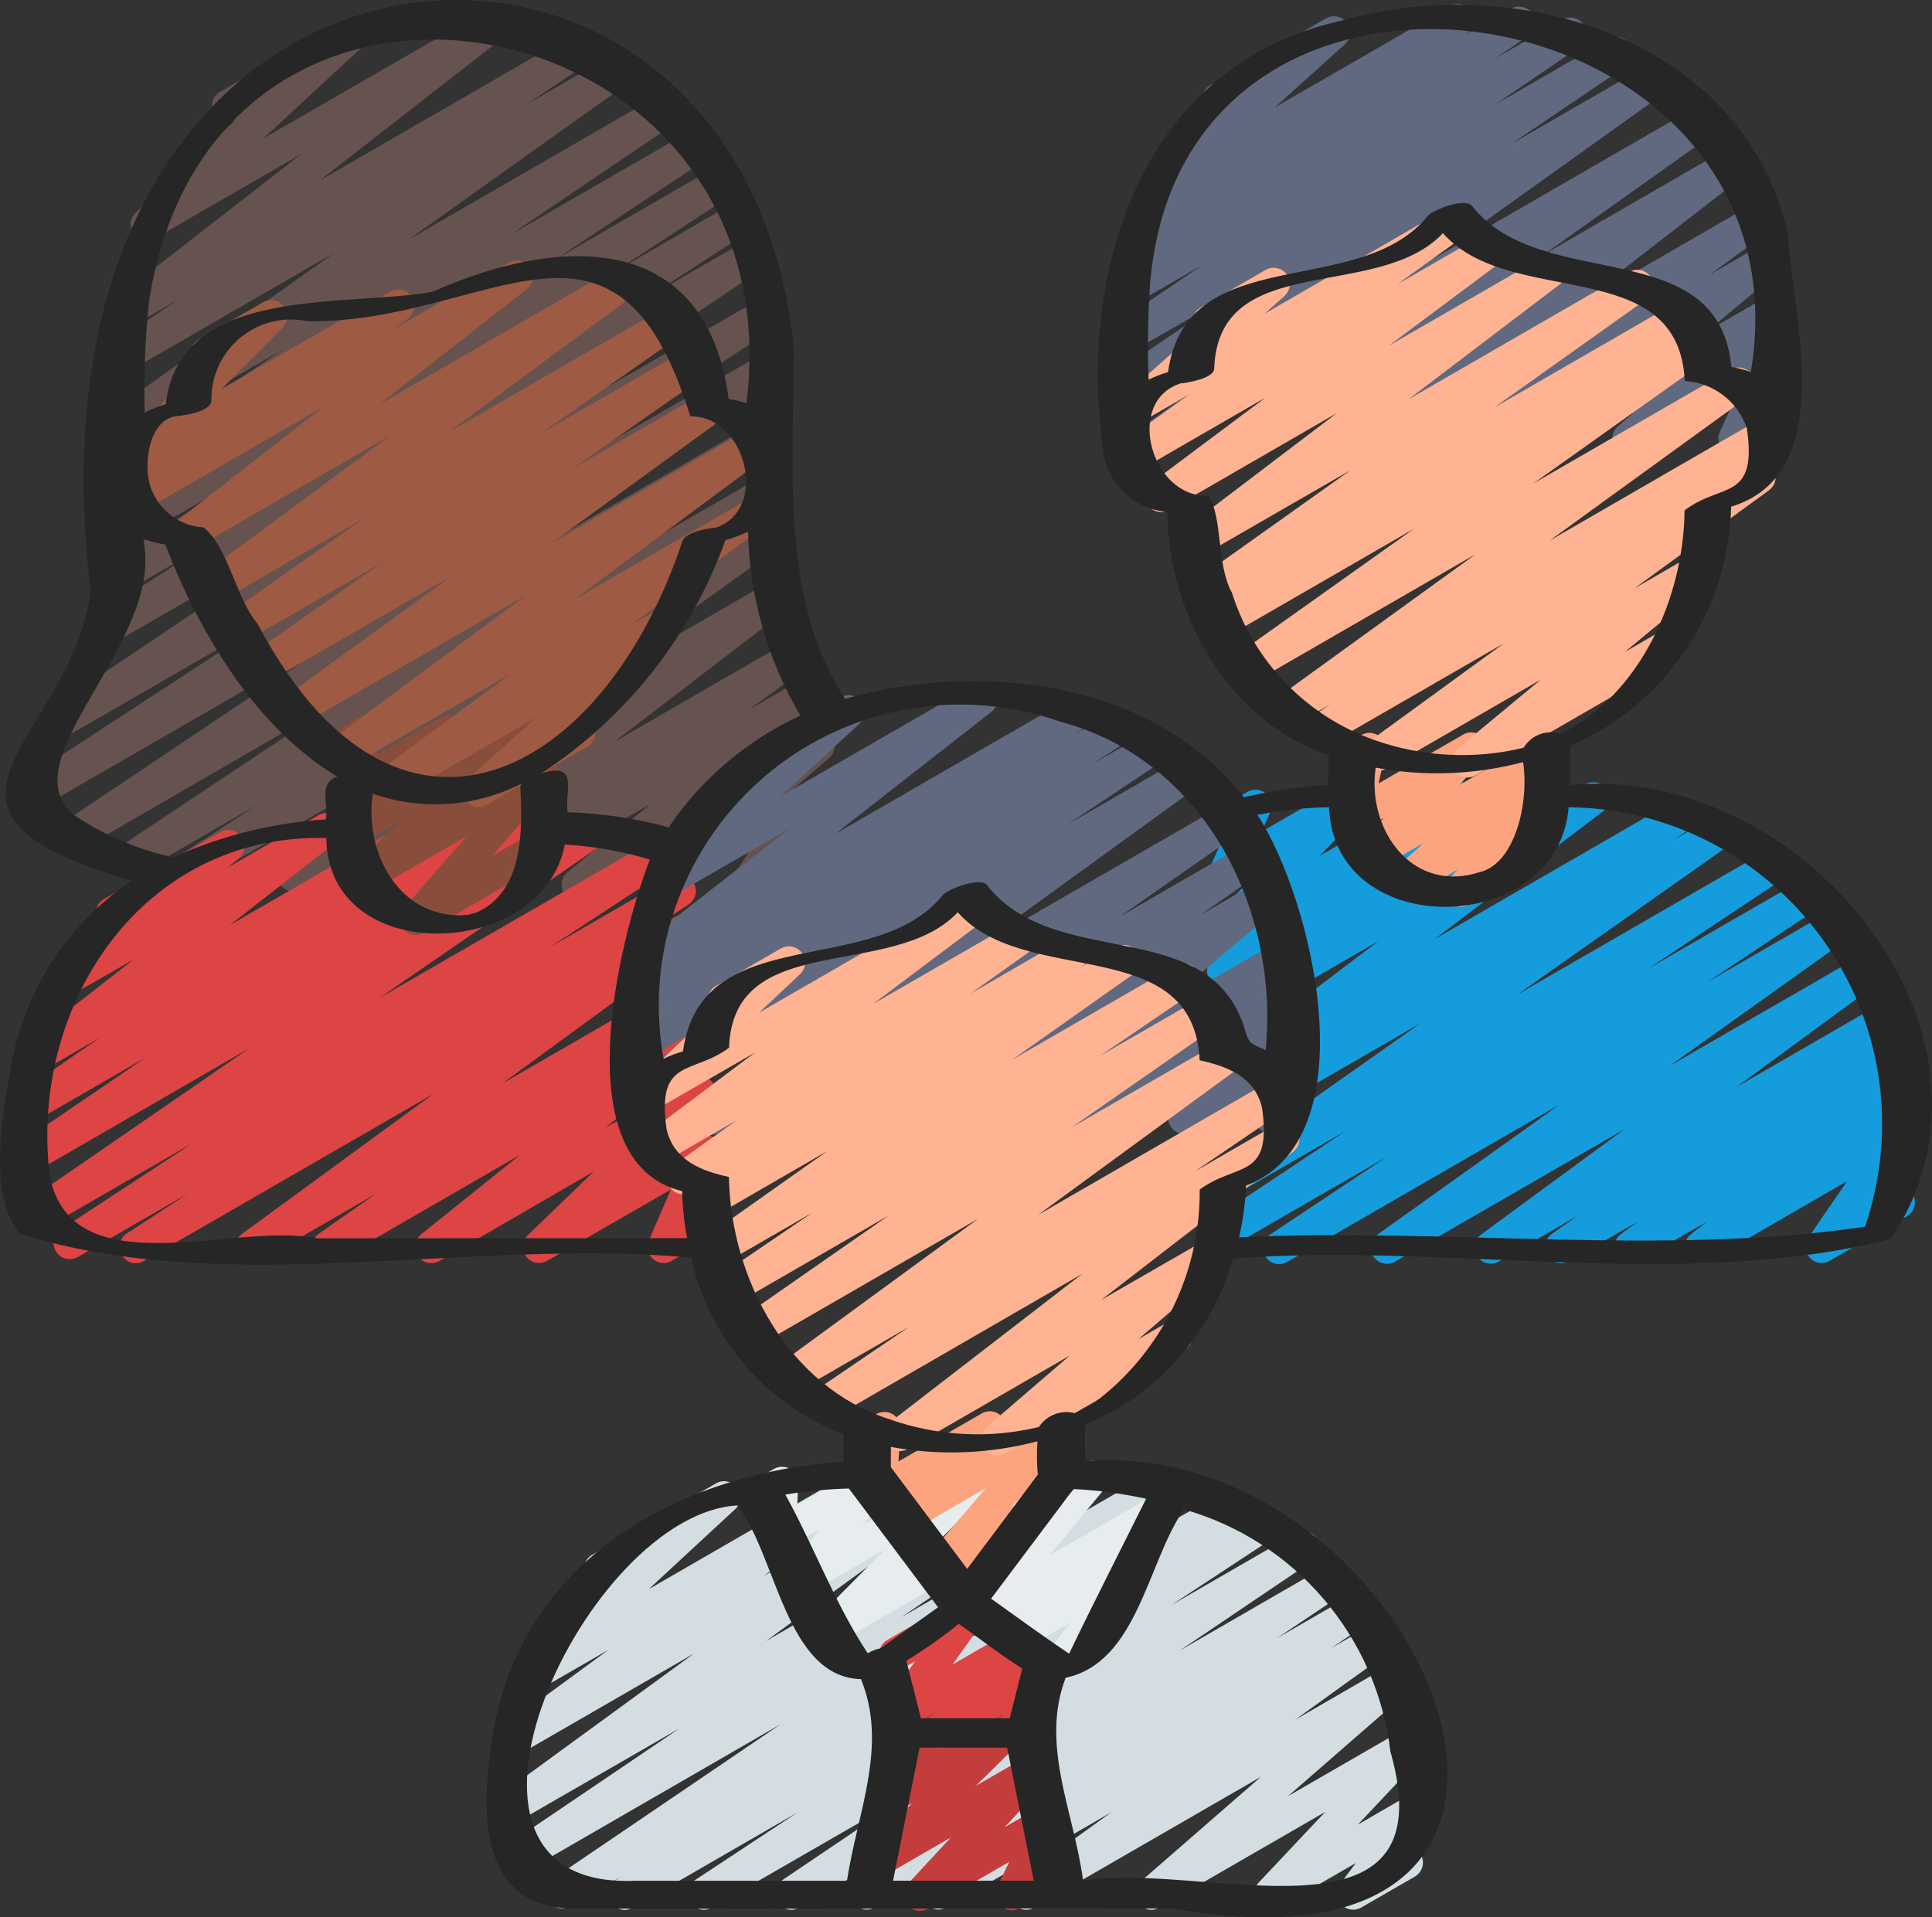 <?xml version="1.0" encoding="UTF-8"?>
<svg id="uuid-ed07fb39-ca3e-43a5-9cdb-d6ff71665e13" data-name="Layer_2" xmlns="http://www.w3.org/2000/svg" viewBox="0 0 509.73 505.95">
  <rect x="0" y="0" width="509.73" height="505.95" fill="#333333" stroke="none"/>
  <defs>
    <style>
      .uuid-d9ef3c88-784c-495b-9b70-4219f368f264 {
        fill: #66534f;
      }

      .uuid-6ca8a965-b9a1-473f-bc80-e1e5cec47d7b {
        fill: #60697f;
      }

      .uuid-204d5ee1-eea6-445d-973b-c5cdcb407e67 {
        fill: #262626;
      }

      .uuid-9625e5e5-17cb-4a8f-9b2e-431112737032 {
        fill: #894e3b;
      }

      .uuid-44f8e031-ab1d-45b8-bb90-79b72e54fa58 {
        fill: #e7edef;
      }

      .uuid-8226fcaf-d7f9-4692-ace4-1017b7ea10cb {
        fill: #d4dee2;
      }

      .uuid-0f19cab7-caec-4902-99a6-a895179de11f {
        fill: #fca380;
      }

      .uuid-d153ab49-0da1-426b-935e-b808a1827daa {
        fill: #d44;
      }

      .uuid-5775d11d-a746-4c44-b30a-45245bebee01 {
        fill: #ffb392;
      }

      .uuid-3b1ca39e-3887-40f5-b24e-ff9b6f360f8f {
        fill: #c43d3d;
      }

      .uuid-0d6f2d3d-2705-4f63-8804-8778406d54c6 {
        fill: #9e5a42;
      }

      .uuid-c80b0885-0030-4562-875a-a3152bd7d5c2 {
        fill: #159cdc;
      }
    </style>
  </defs>
  <g id="uuid-a56c2928-0064-49ed-bf66-efdd1058d0b1" data-name="Layer_1">
    <g>
      <path class="uuid-8226fcaf-d7f9-4692-ace4-1017b7ea10cb" d="M164.8,503.98c-2.36,0-4.27-1.91-4.27-4.26,0-1.45.74-2.81,1.96-3.59l1.54-.98-13.56,7.83c-2.03,1.2-4.64.53-5.85-1.5-1.16-1.96-.58-4.48,1.31-5.73l60.08-40.8-67.08,38.75c-2.03,1.2-4.64.53-5.85-1.5-1.16-1.96-.58-4.48,1.31-5.73l44.95-30.43-42.04,24.26c-2.04,1.19-4.65.5-5.84-1.54-1.11-1.9-.59-4.32,1.18-5.61l50.41-36.78-44.61,25.75c-2.06,1.15-4.66.42-5.81-1.64-1.04-1.86-.55-4.2,1.15-5.49l26.72-19.62-18.1,10.44c-2.04,1.18-4.65.49-5.83-1.55-1-1.73-.67-3.92.8-5.28l22.84-21.14c-2.12,1.03-4.67.15-5.71-1.96-.97-1.99-.25-4.4,1.65-5.54l32.75-18.9c2.04-1.18,4.65-.49,5.83,1.55,1,1.73.67,3.92-.8,5.28l-22.78,21.09,52.43-30.27c2.05-1.16,4.65-.43,5.81,1.62,1.05,1.87.56,4.23-1.16,5.52l-26.73,19.63,46.35-26.77c2.04-1.19,4.65-.5,5.84,1.54,1.11,1.9.59,4.32-1.18,5.61l-50.42,36.8,76.12-43.94c2.05-1.17,4.65-.45,5.82,1.59,1.1,1.93.54,4.38-1.3,5.63l-44.92,30.42,65.19-37.64c2.03-1.2,4.64-.53,5.85,1.5,1.16,1.96.58,4.48-1.31,5.73l-60.07,40.78,74.82-43.2c2.06-1.15,4.66-.41,5.81,1.64,1.09,1.95.49,4.42-1.38,5.65l-1.52.97,6.59-3.8c2.04-1.18,4.65-.49,5.83,1.55,1.13,1.96.55,4.46-1.34,5.7l-27.22,17.92,32.65-18.85c2.03-1.2,4.64-.53,5.85,1.5,1.16,1.96.58,4.48-1.31,5.73l-34.99,23.63,39.48-22.79c2.06-1.15,4.66-.42,5.81,1.64,1.08,1.92.51,4.35-1.3,5.6l-18.3,12.26,20.22-11.65c2.06-1.14,4.66-.4,5.8,1.67,1.06,1.91.5,4.31-1.29,5.56l-10.46,7.06,10.84-6.25c2.06-1.15,4.66-.42,5.81,1.64,1.05,1.87.54,4.24-1.18,5.52l-24.99,18.01,24.94-14.42c2.04-1.17,4.65-.46,5.82,1.58,1.01,1.76.64,3.99-.89,5.33l-31.74,27.65,30.72-17.72c2.04-1.18,4.65-.48,5.83,1.55.94,1.63.71,3.69-.58,5.06l-17.57,18.65,13.24-7.68c2.04-1.18,4.65-.48,5.83,1.56.85,1.48.74,3.33-.28,4.69l-5.38,7.19c2.34.27,4.02,2.39,3.75,4.73-.15,1.34-.93,2.52-2.09,3.2l-14.16,8.17c-2.04,1.17-4.65.46-5.82-1.58-.84-1.47-.74-3.3.28-4.67l4.1-5.49-20.38,11.77c-2.04,1.18-4.65.48-5.83-1.55-.94-1.63-.71-3.69.58-5.06l17.57-18.65-43.78,25.27c-2.05,1.16-4.65.43-5.81-1.62-.99-1.75-.62-3.95.88-5.28l31.74-27.64-59.84,34.54c-2.06,1.15-4.66.42-5.81-1.64-1.05-1.87-.54-4.24,1.18-5.52l25-18.02-43.62,25.17c-2.08,1.11-4.66.33-5.78-1.74-1.01-1.88-.47-4.22,1.26-5.47l10.43-7.04-24.75,14.26c-2.07,1.12-4.66.35-5.78-1.72-1.02-1.89-.48-4.25,1.28-5.5l18.32-12.29-33.73,19.52c-2.05,1.16-4.66.43-5.81-1.63-1.08-1.92-.52-4.34,1.28-5.59l34.99-23.62-53.5,30.84c-2.06,1.15-4.66.42-5.81-1.64-1.08-1.93-.5-4.37,1.33-5.61l27.15-17.92-43.52,25.14c-.66.41-1.42.62-2.19.63h0Z"/>
      <path class="uuid-3b1ca39e-3887-40f5-b24e-ff9b6f360f8f" d="M242.69,504.23c-2.36,0-4.26-1.92-4.26-4.27,0-1.07.41-2.11,1.14-2.9l11.29-12.18-17.97,10.37c-2.05,1.17-4.65.45-5.82-1.6-.95-1.67-.67-3.78.7-5.14l12.91-12.72-4.39,2.56c-2.04,1.18-4.65.48-5.83-1.56-.9-1.56-.73-3.53.45-4.9l6.25-7.31c-2.36.07-4.32-1.78-4.4-4.13-.05-1.57.77-3.04,2.13-3.83l18.48-10.68c2.04-1.18,4.65-.48,5.83,1.56.9,1.56.73,3.53-.45,4.9l-5.27,6.18,11.75-6.78c1.86-1.07,4.22-.6,5.52,1.1,1.31,1.71,1.14,4.12-.39,5.63l-12.89,12.7,13.65-7.87c2.04-1.17,4.65-.46,5.82,1.58.93,1.62.7,3.65-.57,5.02l-11.3,12.19,8.87-5.12c2.04-1.17,4.65-.47,5.82,1.58.7,1.22.75,2.69.15,3.96l-3.21,6.68c2.12-1.03,4.67-.15,5.71,1.96.97,1.99.25,4.4-1.65,5.54l-11.73,6.78c-2.04,1.17-4.65.47-5.82-1.58-.7-1.22-.75-2.69-.15-3.96l3.21-6.68-21.41,12.36c-.66.38-1.41.57-2.18.55h0Z"/>
      <path class="uuid-d9ef3c88-784c-495b-9b70-4219f368f264" d="M196.02,239.2c-2.36,0-4.26-1.91-4.26-4.27,0-.82.24-1.63.69-2.32l5.12-7.83-22.65,13.07c-2.04,1.17-4.65.46-5.82-1.58-1.01-1.76-.64-3.99.89-5.33l9.28-8.04-24.75,14.28c-2.06,1.15-4.66.41-5.81-1.65-.99-1.78-.59-4.02.97-5.33l22.01-18.11-42.05,24.26c-2.04,1.17-4.65.47-5.82-1.58-1.08-1.89-.57-4.29,1.19-5.57l15.04-10.85-30.08,17.36c-2.05,1.16-4.66.43-5.81-1.63-1.03-1.83-.57-4.15,1.08-5.45l46.23-35.46-72,41.52c-2.05,1.16-4.65.44-5.81-1.62-1.06-1.88-.55-4.27,1.2-5.54l55.57-39.82-79.69,45.99c-2.01,1.23-4.64.61-5.87-1.4s-.61-4.64,1.4-5.87h0l21.8-14.2-32.07,18.54c-2.05,1.17-4.65.45-5.82-1.6-1.1-1.94-.53-4.4,1.32-5.65l58.88-39.25-69.27,40.04c-2.07,1.12-4.66.35-5.78-1.72-1.02-1.89-.48-4.25,1.28-5.5l78.38-52.57L10.07,213.52c-2.04,1.18-4.65.49-5.83-1.54-1.14-1.97-.54-4.49,1.37-5.73l65.61-42.88-52.25,30.16c-2.04,1.18-4.65.49-5.83-1.55-1.13-1.95-.55-4.43,1.32-5.68l79.91-53.76-64.3,37.12c-2.06,1.15-4.66.41-5.81-1.64-1.08-1.94-.5-4.39,1.35-5.63l27.98-18.12-20.66,11.95c-2.01,1.23-4.64.61-5.87-1.4-1.23-2.01-.61-4.64,1.4-5.87l31.57-20.64-25.64,14.76c-2.03,1.2-4.64.54-5.85-1.49-1.17-1.97-.58-4.51,1.34-5.76l40.37-26.85-35.37,20.41c-2.07,1.13-4.66.38-5.79-1.69-1.04-1.9-.49-4.27,1.27-5.53l44.07-29.82-39.53,22.82c-2.05,1.17-4.65.45-5.82-1.59-1.08-1.9-.56-4.3,1.21-5.58l57.94-41.3-53.33,30.79c-2.04,1.18-4.65.49-5.83-1.55-1.13-1.95-.55-4.43,1.32-5.68l16.81-11.3-11.86,6.83c-2.04,1.18-4.65.49-5.83-1.55-1.07-1.84-.61-4.19,1.07-5.5l48.87-38.06-38.6,22.25c-2.04,1.18-4.65.49-5.83-1.55-1-1.73-.67-3.92.8-5.28l26.26-24.33c-2.11,1.04-4.67.17-5.71-1.94-.98-2-.27-4.41,1.64-5.55L90.69,5.41c2.04-1.18,4.65-.49,5.83,1.55,1,1.73.67,3.92-.8,5.28l-26.23,24.3L128.37,2.57c2.05-1.16,4.65-.45,5.82,1.6,1.04,1.83.59,4.15-1.06,5.45l-48.86,38.08L150.88,9.24c2.04-1.18,4.65-.49,5.83,1.55,1.13,1.95.55,4.43-1.32,5.68l-16.72,11.25,22.46-12.96c2.06-1.14,4.66-.39,5.8,1.67,1.03,1.87.52,4.22-1.19,5.49l-57.93,41.31,66.37-38.31c2.05-1.17,4.65-.45,5.82,1.59,1.1,1.93.54,4.38-1.3,5.63l-44.1,29.87,48.06-27.75c2.05-1.17,4.65-.45,5.82,1.6,1.1,1.94.53,4.4-1.32,5.65l-40.45,26.85,42.46-24.52c2.05-1.16,4.65-.45,5.82,1.6,1.11,1.95.52,4.42-1.35,5.66l-31.52,20.61,31.88-18.41c2.05-1.17,4.65-.45,5.82,1.6,1.12,1.96.51,4.45-1.37,5.68l-28.02,18.14,27.01-15.58c2.06-1.14,4.66-.4,5.8,1.67,1.06,1.91.5,4.31-1.29,5.56l-79.93,53.8,78.41-45.23c2.04-1.18,4.65-.49,5.83,1.54,1.14,1.97.54,4.49-1.37,5.73l-65.58,42.86,61.49-35.5c2.06-1.15,4.66-.42,5.81,1.64,1.08,1.92.51,4.35-1.3,5.6l-78.34,52.53,73.84-42.62c2.07-1.13,4.66-.37,5.79,1.7,1.04,1.91.48,4.29-1.29,5.54l-58.88,39.25,54.49-31.46c2.01-1.23,4.64-.61,5.87,1.4,1.23,2.01.61,4.64-1.4,5.87l-21.81,14.17,17.86-10.31c2.05-1.16,4.65-.44,5.81,1.62,1.06,1.88.55,4.27-1.2,5.54l-55.59,39.83,53.1-30.65c2.04-1.17,4.65-.47,5.82,1.58,1.06,1.85.6,4.19-1.09,5.5l-46.21,35.46,45.82-26.45c2.04-1.17,4.65-.47,5.82,1.58,1.08,1.89.57,4.29-1.19,5.57l-15.03,10.86,14.63-8.45c2.06-1.15,4.66-.41,5.81,1.65.99,1.78.59,4.02-.97,5.33l-22.01,18.11,18.82-10.85c2.04-1.17,4.65-.47,5.83,1.57,1.02,1.77.64,4.01-.9,5.35l-9.45,8.19c2.2-.85,4.67.25,5.51,2.45.49,1.27.34,2.69-.39,3.84l-7.45,11.45c2.09,1.08,2.92,3.65,1.84,5.75-.37.73-.95,1.33-1.65,1.74l-8.99,5.18c-.64.38-1.37.57-2.12.57h0Z"/>
      <path class="uuid-c80b0885-0030-4562-875a-a3152bd7d5c2" d="M337.48,333.57c-2.36,0-4.27-1.91-4.26-4.27,0-1.43.71-2.76,1.9-3.55l30.61-20.39-42.89,24.75c-2.03,1.2-4.64.54-5.85-1.49-1.17-1.97-.58-4.51,1.34-5.76l36.86-24.52-31.98,18.46c-2.05,1.15-4.66.42-5.81-1.63-1.06-1.89-.54-4.28,1.22-5.55l56.26-39.67-51.16,29.53c-2.06,1.15-4.66.42-5.81-1.64-1.08-1.93-.5-4.37,1.33-5.61l4.46-2.95c-2.12,1.02-4.67.12-5.69-2-.88-1.84-.34-4.04,1.29-5.26l44.37-33.68-39.14,22.6c-2.05,1.17-4.65.45-5.82-1.59-1.08-1.9-.56-4.3,1.21-5.58l7.31-5.21-2.39,1.37c-2.04,1.17-4.65.46-5.82-1.58-1.07-1.86-.59-4.22,1.12-5.52l5.53-4.16-.51.29c-2.04,1.18-4.65.48-5.83-1.56-.96-1.66-.69-3.75.65-5.12l12.59-12.8-6.96,4.01c-2.04,1.18-4.65.48-5.83-1.56-.69-1.19-.76-2.63-.2-3.88l3.17-7c-1.08-.29-2.01-1.01-2.56-1.99-1.18-2.04-.48-4.65,1.56-5.83l7.36-4.27c2.04-1.18,4.65-.48,5.83,1.55.69,1.19.76,2.64.19,3.9l-2.29,5.05,22.65-13.04c2.05-1.17,4.65-.45,5.82,1.59.94,1.65.68,3.72-.65,5.09l-12.58,12.8,33.74-19.48c2.05-1.15,4.66-.42,5.81,1.63,1.04,1.85.56,4.17-1.12,5.47l-5.55,4.18,19.55-11.28c2.05-1.17,4.65-.45,5.82,1.59,1.08,1.9.56,4.3-1.21,5.58l-7.28,5.19,20.39-11.77c2.04-1.18,4.65-.49,5.83,1.54,1.09,1.87.61,4.25-1.11,5.55l-44.37,33.67,62.75-36.23c2.04-1.18,4.65-.49,5.83,1.55,1.13,1.96.55,4.46-1.34,5.7l-4.27,2.83,10.62-6.13c2.05-1.15,4.66-.42,5.81,1.63,1.06,1.89.54,4.28-1.22,5.55l-56.32,39.71,66.86-38.59c2.06-1.15,4.66-.42,5.81,1.64,1.08,1.92.51,4.35-1.3,5.6l-36.82,24.5,41.67-24.06c2.05-1.17,4.65-.45,5.82,1.6,1.1,1.94.53,4.4-1.32,5.65l-30.53,20.34,33.39-19.28c2.05-1.17,4.65-.45,5.82,1.59,1.08,1.9.56,4.3-1.21,5.58l-48.08,34.3,50.79-29.31c2.04-1.18,4.65-.48,5.83,1.56,1.09,1.88.58,4.29-1.17,5.57l-37.78,27.72,37.92-21.9c2.05-1.16,4.65-.44,5.82,1.61,1.08,1.9.55,4.31-1.23,5.58l-6.95,4.88,4.37-2.56c2.05-1.17,4.65-.45,5.82,1.6,1.07,1.88.56,4.26-1.18,5.54l-4.62,3.36,1.09-.63c2.02-1.21,4.64-.54,5.85,1.48,1.11,1.87.64,4.27-1.09,5.59l-4.39,3.41c2.08-1.1,4.66-.31,5.77,1.77.75,1.41.64,3.13-.27,4.44l-10.24,14.87,3.79-2.18c1.99-1.26,4.63-.68,5.89,1.31,1.26,1.99.68,4.63-1.31,5.89-.1.06-.2.12-.31.18l-20.21,11.67c-2.04,1.18-4.65.48-5.83-1.57-.82-1.42-.75-3.19.18-4.54l10.24-14.89-36.46,21.05c-2.05,1.16-4.65.45-5.82-1.6-1.04-1.83-.59-4.15,1.06-5.45l4.37-3.41-18.19,10.5c-2.05,1.17-4.65.45-5.82-1.6-1.07-1.88-.56-4.26,1.18-5.54l4.65-3.41-18.29,10.55c-2.05,1.16-4.65.44-5.82-1.61-1.08-1.9-.55-4.31,1.23-5.58l6.91-4.85-20.88,12.13c-2.04,1.18-4.65.48-5.83-1.56-1.09-1.88-.58-4.29,1.17-5.57l37.77-27.75-60.5,34.93c-2.05,1.17-4.65.45-5.82-1.59-1.08-1.9-.56-4.3,1.21-5.58l48.04-34.29-71.88,41.51c-.65.38-1.38.59-2.13.59h0Z"/>
      <path class="uuid-6ca8a965-b9a1-473f-bc80-e1e5cec47d7b" d="M304.06,120.23c-2.36,0-4.26-1.92-4.26-4.27,0-1.37.66-2.66,1.78-3.46l61.8-44.21-63.92,36.88c-2.07,1.13-4.66.38-5.79-1.69-1.04-1.9-.49-4.27,1.27-5.53l30.31-20.48-25.79,14.85c-2.05,1.16-4.66.43-5.81-1.63-1.08-1.92-.52-4.34,1.28-5.59l22.37-15.21-17.61,10.14c-2.04,1.18-4.65.49-5.83-1.55-1.12-1.94-.56-4.41,1.29-5.67l8.67-5.91-2.36,1.36c-2.04,1.19-4.65.49-5.83-1.54-1.12-1.93-.57-4.4,1.27-5.66l6.31-4.37c-2.36,0-4.27-1.91-4.27-4.27,0-1.21.51-2.36,1.42-3.17l20.88-18.77c-2.35-.09-4.19-2.07-4.1-4.43.06-1.46.86-2.79,2.12-3.53l30.65-17.71c2.08-1.11,4.66-.33,5.78,1.74.9,1.68.58,3.76-.79,5.08l-18.57,16.71L382.68,1.62c2.06-1.15,4.66-.41,5.81,1.64,1.06,1.9.53,4.29-1.24,5.55l-.58.4,11.99-6.93c2.06-1.15,4.66-.4,5.8,1.65,1.06,1.9.51,4.3-1.26,5.56l-8.76,5.97,17.7-10.24c2.04-1.18,4.65-.49,5.83,1.55,1.12,1.94.56,4.41-1.29,5.67l-22.33,15.23,30.01-17.32c2.05-1.17,4.65-.45,5.82,1.59,1.1,1.93.54,4.38-1.3,5.63l-30.32,20.52,36.38-21c2.05-1.16,4.65-.44,5.81,1.62,1.06,1.88.55,4.27-1.2,5.54l-61.81,44.23,69.28-40c2.05-1.17,4.65-.45,5.82,1.59,1.08,1.9.56,4.3-1.21,5.58l-44.19,31.43,47.49-27.43c2.04-1.19,4.65-.5,5.83,1.54,1.08,1.85.62,4.22-1.08,5.53l-43.99,34.13,45.78-26.45c2.06-1.14,4.66-.39,5.8,1.67,1.03,1.86.53,4.18-1.16,5.46l-14.94,10.91,13.01-7.52c2.04-1.17,4.65-.47,5.83,1.57,1.03,1.79.63,4.07-.96,5.4l-18.39,15.34,14.67-8.47c2.05-1.17,4.65-.46,5.82,1.59,1,1.75.64,3.97-.87,5.31l-5.5,4.84.63-.37c2.04-1.18,4.65-.48,5.83,1.55.69,1.19.76,2.64.19,3.9l-4.56,10.13c2.31-.47,4.56,1.03,5.02,3.34.36,1.79-.46,3.62-2.05,4.54l-10.06,5.8c-2.04,1.17-4.65.47-5.83-1.57-.68-1.19-.75-2.63-.19-3.88l4.45-9.79-26.45,15.28c-2.05,1.17-4.65.46-5.82-1.59-1-1.75-.64-3.97.87-5.31l5.52-4.85-20.39,11.77c-2.05,1.16-4.65.43-5.81-1.62-1-1.78-.61-4.02.95-5.34l18.35-15.29-38.62,22.3c-2.05,1.16-4.65.43-5.81-1.62-1.05-1.87-.56-4.23,1.16-5.52l14.92-10.92-31.4,18.12c-2.04,1.19-4.65.5-5.83-1.54-1.08-1.85-.62-4.22,1.08-5.53l44-34.13-71.4,41.22c-2.05,1.17-4.65.45-5.82-1.59-1.08-1.9-.56-4.3,1.21-5.58l44.25-31.45-66.97,38.66c-.65.38-1.38.59-2.13.59h0Z"/>
      <path class="uuid-0f19cab7-caec-4902-99a6-a895179de11f" d="M385.23,239.28c-2.36,0-4.27-1.91-4.27-4.26,0-1.09.42-2.14,1.16-2.93l2.47-2.61-11.77,6.83c-2.06,1.14-4.66.38-5.79-1.68-.93-1.7-.61-3.81.79-5.15l7.64-6.94-11.44,6.6c-2.04,1.18-4.65.48-5.83-1.56-.95-1.63-.7-3.69.59-5.07l6.33-6.71-5.4,3.12c-2.04,1.18-4.65.48-5.83-1.56-.53-.92-.7-2-.48-3.04l2.19-10.18c-.94-.34-1.73-1.01-2.23-1.88-1.17-2.04-.48-4.64,1.55-5.82l4.27-2.48c2.04-1.18,4.65-.48,5.83,1.56.53.92.7,2,.48,3.03l-1.77,8.17,22.35-12.9c2.05-1.17,4.65-.46,5.82,1.59.93,1.63.69,3.67-.59,5.04l-6.35,6.73,20.62-11.9c2.06-1.14,4.66-.38,5.79,1.68.93,1.7.61,3.81-.79,5.15l-7.64,6.93,2.56-1.47c2.04-1.18,4.65-.48,5.83,1.56.95,1.63.7,3.69-.59,5.07l-5.81,6.16c1.01.33,1.86,1.02,2.39,1.94,1.18,2.04.48,4.65-1.56,5.83l-18.41,10.62c-.64.36-1.37.55-2.11.54h0Z"/>
      <path class="uuid-d153ab49-0da1-426b-935e-b808a1827daa" d="M35.8,333.31c-2.36,0-4.27-1.91-4.26-4.27,0-1.44.72-2.78,1.93-3.56l16.14-10.54-29.12,16.79c-2.06,1.15-4.66.42-5.81-1.64-1.08-1.93-.5-4.37,1.33-5.61l34.72-22.79-39.13,22.58c-2.05,1.17-4.65.46-5.82-1.59-1.1-1.92-.55-4.36,1.27-5.62l58.62-40.38-56.32,32.54c-1.99,1.26-4.63.67-5.89-1.32-1.26-1.99-.67-4.63,1.32-5.89l33.66-22.96-28.56,16.48c-2.09,1.08-4.67.26-5.75-1.83-.95-1.83-.45-4.07,1.18-5.33l20.98-14.51-14.4,8.31c-2.04,1.18-4.65.49-5.83-1.55-1.07-1.84-.61-4.19,1.07-5.5l28.07-21.9-16.52,9.45c-2.06,1.15-4.66.42-5.81-1.64-1-1.79-.59-4.03.98-5.35l13.54-11.09c-2.02-1.22-2.67-3.84-1.45-5.86.37-.62.89-1.13,1.52-1.49l30.68-17.7c2.06-1.15,4.66-.42,5.81,1.64,1,1.79.59,4.03-.98,5.35l-2.97,2.44,24-13.86c2.04-1.18,4.65-.49,5.83,1.55,1.07,1.84.61,4.19-1.07,5.5l-28.06,21.91,50.43-29.1c2.06-1.15,4.66-.41,5.81,1.64,1.06,1.9.53,4.29-1.24,5.55l-20.95,14.51,37.63-21.7c2.06-1.15,4.66-.4,5.8,1.66,1.06,1.9.51,4.3-1.26,5.56l-33.55,22.89,50.95-29.41c2.06-1.14,4.66-.39,5.8,1.68,1.04,1.89.51,4.26-1.25,5.52l-58.72,40.45,75.09-43.33c2.07-1.13,4.66-.36,5.79,1.71,1.04,1.91.47,4.3-1.32,5.54l-34.66,22.72,32.26-18.62c2.08-1.11,4.66-.32,5.77,1.77,1.01,1.9.45,4.25-1.31,5.49l-16.11,10.57,12.65-7.3c2.05-1.16,4.65-.43,5.81,1.62,1.05,1.87.56,4.23-1.16,5.52l-50.48,36.94,47.43-27.37c2.03-1.2,4.64-.54,5.85,1.49,1.15,1.94.6,4.43-1.26,5.7l-15.17,10.6,11.66-6.72c2.05-1.16,4.65-.44,5.81,1.61,1.02,1.81.6,4.09-1.01,5.4l-26.09,20.93,22.68-13.08c2.03-1.2,4.64-.53,5.85,1.49,1.01,1.71.71,3.89-.73,5.26l-17.33,16.73,13.73-7.93c2.04-1.18,4.65-.48,5.83,1.56.68,1.17.76,2.6.22,3.84l-5.81,13.41,1.48-.85c1.99-1.26,4.63-.68,5.89,1.31,1.26,1.99.68,4.63-1.31,5.89-.1.06-.2.12-.31.18l-12.66,7.31c-2.04,1.18-4.65.48-5.83-1.56-.67-1.17-.76-2.58-.22-3.82l5.82-13.43-32.6,18.77c-2.03,1.2-4.64.53-5.85-1.49-1.01-1.71-.71-3.89.73-5.26l17.34-16.76-40.71,23.59c-2.04,1.18-4.65.47-5.83-1.57-1.05-1.82-.62-4.13,1.01-5.45l26.08-20.96-48.46,27.97c-2.05,1.16-4.65.44-5.82-1.61-1.08-1.9-.55-4.31,1.23-5.58l15.1-10.56-30.72,17.75c-2.05,1.16-4.65.43-5.81-1.62-1.05-1.87-.56-4.23,1.16-5.52l50.48-36.94-76.37,44.07c-.65.38-1.38.59-2.13.6h0Z"/>
      <path class="uuid-44f8e031-ab1d-45b8-bb90-79b72e54fa58" d="M279.02,443.97c-2.36,0-4.27-1.91-4.27-4.27,0-.92.3-1.82.85-2.56l6.83-8.98-13.12,7.58c-2.04,1.18-4.65.47-5.83-1.57-1.02-1.77-.64-4.02.91-5.36l4.56-3.93-8.27,4.78c-2.05,1.17-4.65.46-5.82-1.58-.88-1.54-.72-3.46.4-4.83l14.96-18.09-49.66,28.66c-2.05,1.17-4.65.45-5.82-1.6-.94-1.65-.67-3.73.66-5.09l18.07-18.28-19.72,11.38c-2.05,1.17-4.65.45-5.82-1.6-.84-1.48-.72-3.32.3-4.67l7.88-10.36-8.29,4.79c-2.04,1.18-4.65.47-5.83-1.57-.41-.71-.6-1.52-.56-2.33l.27-5.73c-2.28.59-4.61-.79-5.2-3.07-.48-1.85.34-3.8,2-4.76l5.71-3.3c2.04-1.18,4.65-.47,5.83,1.57.41.71.6,1.52.56,2.33l-.26,5.56,19.87-11.48c2.05-1.17,4.65-.45,5.82,1.6.84,1.48.72,3.32-.3,4.67l-7.88,10.36,28.81-16.63c2.05-1.17,4.65-.45,5.82,1.6.94,1.65.67,3.73-.66,5.09l-18.07,18.26,42.67-24.63c2.04-1.18,4.65-.48,5.83,1.56.89,1.54.73,3.48-.4,4.85l-14.96,18.09,27.31-15.74c2.04-1.18,4.65-.47,5.83,1.57,1.02,1.77.64,4.02-.91,5.36l-9.51,8.18c.83.21,1.58.66,2.15,1.31,1.34,1.52,1.43,3.78.2,5.4l-10.97,14.51c.42.33.77.75,1.03,1.21,1.17,2.04.48,4.64-1.55,5.82l-9.28,5.36c-.66.38-1.4.57-2.16.55h0Z"/>
      <path class="uuid-6ca8a965-b9a1-473f-bc80-e1e5cec47d7b" d="M188.02,299.43c-2.36-.03-4.24-1.96-4.22-4.32.02-1.33.65-2.57,1.71-3.36l59.37-43.06-73.39,42.39c-2.05,1.17-4.65.45-5.82-1.6-1.1-1.94-.53-4.4,1.32-5.65l25.42-16.95-20.96,12.01c-2.04,1.18-4.65.49-5.83-1.55-1.13-1.96-.55-4.46,1.34-5.7l9.27-6.14-4.78,2.76c-2.05,1.17-4.65.45-5.82-1.6-1.1-1.94-.53-4.4,1.32-5.65l4.17-2.77c-2.21.81-4.66-.32-5.48-2.53-.64-1.73-.09-3.68,1.36-4.82l41.21-32.2-31.49,18.18c-2.05,1.16-4.65.43-5.81-1.62-.97-1.71-.64-3.86.8-5.21l22.19-20.39c-1.69.16-3.32-.66-4.2-2.12-1.17-2.04-.47-4.64,1.56-5.82l30.64-17.7c2.04-1.17,4.65-.46,5.82,1.58.99,1.72.66,3.89-.8,5.24l-21.04,19.35,50.92-29.38c2.05-1.16,4.65-.44,5.81,1.62,1.03,1.82.58,4.13-1.05,5.43l-41.19,32.2,62.34-35.99c2.06-1.15,4.66-.42,5.81,1.64,1.08,1.92.51,4.35-1.3,5.6l-3.46,2.3,9.54-5.5c2.04-1.18,4.65-.49,5.83,1.55,1.13,1.96.55,4.46-1.34,5.7l-9.39,6.18,14.23-8.21c2.03-1.2,4.64-.54,5.85,1.49,1.17,1.97.58,4.51-1.34,5.76l-25.36,16.92,29.91-17.26c2.05-1.17,4.65-.45,5.82,1.6,1.07,1.88.56,4.26-1.18,5.54l-59.37,43.02,65.78-37.97c2.06-1.14,4.66-.4,5.8,1.67,1.04,1.89.52,4.25-1.23,5.52l-31.86,22.26,33.47-19.33c2.03-1.2,4.64-.54,5.85,1.49,1.15,1.94.6,4.43-1.26,5.7l-16.78,11.7,16.28-9.39c2.05-1.17,4.65-.45,5.82,1.59,1.01,1.78.62,4.02-.93,5.35l-33.66,28.46,32.55-18.77c2.05-1.16,4.65-.45,5.82,1.6,1.03,1.81.6,4.11-1.02,5.42l-8.92,7.12,4.69-2.71c2.04-1.18,4.65-.47,5.83,1.57.9,1.57.72,3.54-.47,4.92l-10.38,11.95,5.12-2.96c2.04-1.18,4.65-.48,5.83,1.55.57.99.72,2.16.42,3.26l-2.21,8.17c.79.36,1.45.96,1.89,1.71,1.17,2.04.47,4.64-1.56,5.82l-4.34,2.51c-2.04,1.17-4.65.47-5.82-1.57-.56-.98-.71-2.14-.42-3.23l1.54-5.67-18.23,10.51c-2.04,1.18-4.65.49-5.83-1.55-.92-1.58-.73-3.57.47-4.95l10.37-11.95-31.97,18.46c-2.05,1.16-4.65.45-5.82-1.6-1.03-1.81-.6-4.11,1.02-5.42l8.92-7.12-24.51,14.19c-2.05,1.17-4.65.45-5.82-1.59-1.01-1.78-.62-4.02.93-5.35l33.66-28.47-61.44,35.46c-2.04,1.17-4.65.47-5.82-1.58-1.1-1.91-.56-4.35,1.25-5.62l16.76-11.7-32.77,18.92c-2.04,1.17-4.65.47-5.82-1.58-1.1-1.91-.56-4.35,1.25-5.62l31.89-22.27-51.11,29.51c-.64.39-1.38.59-2.13.6h0Z"/>
      <path class="uuid-0f19cab7-caec-4902-99a6-a895179de11f" d="M253.31,425.56c-2.36,0-4.26-1.92-4.26-4.27,0-1.01.37-1.99,1.02-2.77l2.01-2.35-2.28,1.31c-2.04,1.18-4.65.48-5.83-1.56-.9-1.57-.72-3.53.45-4.91l15.66-18.3-20.16,11.67c-2.04,1.18-4.65.48-5.83-1.56-.95-1.65-.69-3.73.63-5.1l1.81-1.86-2.11,1.21c-2.04,1.18-4.65.48-5.83-1.56-.42-.73-.62-1.56-.56-2.4l.61-9.54c-2.34-.23-4.06-2.32-3.83-4.67.14-1.37.92-2.59,2.12-3.28l4.27-2.48c1.37-.77,3.05-.74,4.39.08,1.34.83,2.11,2.33,2.01,3.9l-.55,8.53,21.99-12.69c2.05-1.17,4.65-.45,5.82,1.59.94,1.64.68,3.71-.63,5.07l-1.82,1.86,14.93-8.62c2.04-1.18,4.65-.48,5.83,1.56.9,1.57.72,3.53-.45,4.91l-15.68,18.33,2.41-1.38c2.05-1.16,4.65-.44,5.82,1.61.88,1.55.7,3.49-.45,4.85l-12.89,15.04c.4,1.82-.42,3.69-2.03,4.62l-4.46,2.56c-.65.38-1.38.59-2.13.59h0Z"/>
      <path class="uuid-d153ab49-0da1-426b-935e-b808a1827daa" d="M247.66,461.45c-2.36,0-4.26-1.91-4.26-4.27,0-1.07.4-2.1,1.13-2.89l2.56-2.73-8.53,4.9c-2.04,1.18-4.65.48-5.83-1.56-.83-1.44-.75-3.24.21-4.6l8.53-11.95-2.97,1.71c-1.99,1.26-4.63.68-5.89-1.31-1.26-1.99-.68-4.63,1.31-5.89.1-.06.2-.12.31-.18l19.99-11.54c2.05-1.17,4.65-.46,5.82,1.58.82,1.44.74,3.22-.22,4.58l-8.53,11.95,15.74-9.08c2.04-1.17,4.65-.47,5.82,1.58.93,1.61.7,3.64-.56,5.01l-2.5,2.71,3.36-1.94c2.02-1.21,4.64-.56,5.85,1.46.77,1.28.81,2.86.12,4.18l-4.04,7.87c1.73,1.6,1.84,4.3.24,6.03-.29.31-.63.58-.99.8l-5,2.88c-2.02,1.22-4.64.56-5.86-1.45-.77-1.28-.82-2.87-.12-4.2l1.52-2.95-15.09,8.73c-.65.38-1.38.58-2.13.57h0Z"/>
      <path class="uuid-5775d11d-a746-4c44-b30a-45245bebee01" d="M263.11,384.07c-2.36,0-4.27-1.91-4.27-4.27,0-1.24.54-2.42,1.48-3.23l21.93-18.87-42.67,24.64c-2.05,1.17-4.65.46-5.82-1.59-1.05-1.84-.59-4.17,1.08-5.47l50.69-39.13-66.42,38.38c-2.05,1.16-4.66.43-5.81-1.63-1.08-1.92-.52-4.34,1.28-5.59l25.24-17.16-29.96,17.29c-2.05,1.16-4.65.43-5.81-1.62-1.05-1.87-.56-4.23,1.16-5.52l52.84-38.68-58.1,33.54c-2.06,1.14-4.66.4-5.8-1.67-1.04-1.89-.52-4.25,1.23-5.52l39.09-27.23-40.11,23.15c-2.05,1.16-4.66.43-5.81-1.63-1.08-1.92-.52-4.34,1.28-5.59l24.53-16.69-23.36,13.47c-2.06,1.15-4.66.41-5.8-1.65-1.05-1.88-.53-4.24,1.2-5.52l31.85-22.52-29.43,17c-2.05,1.16-4.66.43-5.81-1.63-1.08-1.92-.52-4.34,1.28-5.59l.32-.21-2.21,1.27c-2.05,1.16-4.65.44-5.81-1.62-1.06-1.88-.55-4.27,1.2-5.54l16.75-11.95-20.67,11.95c-2.03,1.2-4.64.53-5.84-1.5-1.12-1.89-.62-4.31,1.14-5.61l29.99-22.56-26.68,15.36c-2.03,1.2-4.65.52-5.84-1.51-1.02-1.74-.69-3.96.8-5.32l20.58-19.31c-.29-.28-.54-.6-.74-.95-1.18-2.04-.48-4.65,1.55-5.83l17.12-9.88c2.02-1.21,4.64-.55,5.85,1.47,1.05,1.75.71,3.99-.8,5.36l-10.74,10.08,55.47-32.03c2.04-1.17,4.65-.46,5.82,1.58,1.07,1.86.59,4.22-1.12,5.52l-30.04,22.59,37.81-21.79c2.05-1.17,4.65-.45,5.82,1.59,1.08,1.9.56,4.3-1.21,5.58l-16.7,11.9,25.05-14.51c2.05-1.16,4.66-.43,5.81,1.63,1.08,1.92.52,4.34-1.28,5.59l-.3.21,8.97-5.18c2.04-1.18,4.65-.48,5.83,1.56,1.1,1.91.57,4.34-1.23,5.61l-31.85,22.52,43.06-24.86c2.07-1.12,4.66-.36,5.79,1.71,1.03,1.89.49,4.24-1.25,5.5l-24.52,16.69,27.2-15.67c2.04-1.17,4.65-.47,5.82,1.58,1.1,1.91.56,4.35-1.25,5.62l-39.1,27.24,39.25-22.65c2.05-1.16,4.65-.43,5.81,1.62,1.05,1.87.56,4.23-1.16,5.51l-52.84,38.67,62.03-35.84c2.05-1.16,4.66-.43,5.81,1.63,1.08,1.92.52,4.34-1.28,5.59l-25.18,17.13,21.15-12.22c2.05-1.17,4.65-.46,5.82,1.59,1.05,1.84.59,4.17-1.08,5.47l-50.7,39.14,26.91-15.49c2.05-1.16,4.65-.44,5.81,1.61,1,1.76.62,3.98-.9,5.31l-21.91,18.86,7.68-4.45c1.99-1.26,4.63-.68,5.89,1.31,1.26,1.99.68,4.63-1.31,5.89-.1.06-.2.12-.31.18l-47.14,27.22c-.64.36-1.36.54-2.1.54h0Z"/>
      <path class="uuid-5775d11d-a746-4c44-b30a-45245bebee01" d="M387.22,205.16c-2.36,0-4.27-1.91-4.27-4.27,0-1.27.57-2.47,1.54-3.29l21.95-18.21-40.49,23.37c-2.04,1.19-4.65.5-5.84-1.54-1.11-1.9-.59-4.32,1.18-5.61l35.46-25.83-46.93,27.07c-2.06,1.14-4.66.39-5.8-1.67-1.06-1.92-.49-4.33,1.31-5.57l5.67-3.76-9.53,5.5c-2.11,1.05-4.67.19-5.72-1.92-.89-1.79-.42-3.95,1.12-5.21l52.41-37.95-58.57,33.81c-2.05,1.17-4.65.45-5.82-1.59-1.08-1.9-.56-4.3,1.21-5.58l46.93-33.37-49.28,28.46c-2.05,1.16-4.65.45-5.82-1.6-1.11-1.95-.52-4.42,1.35-5.66l1.02-.67c-2.14.99-4.67.06-5.66-2.08-.86-1.86-.27-4.07,1.4-5.26l40.22-28.62-38.79,22.35c-2.04,1.18-4.65.49-5.83-1.54-1.09-1.87-.61-4.25,1.11-5.55l39.92-30.34-44.18,25.51c-2.04,1.18-4.65.48-5.83-1.56-1.08-1.87-.59-4.25,1.13-5.55l30.09-22.51-33.71,19.46c-2.04,1.17-4.65.47-5.82-1.58-1.08-1.89-.57-4.29,1.19-5.57l18.25-13.17-11.82,6.83c-2.08,1.1-4.66.31-5.77-1.77-.89-1.67-.56-3.73.79-5.06l18.63-16.61c-.13-.16-.25-.33-.35-.51-1.18-2.04-.48-4.65,1.55-5.83l17.07-9.87c2.04-1.18,4.65-.48,5.83,1.56,1.01,1.75.65,3.97-.85,5.32l-5.24,4.67,48.59-28.05c2.04-1.17,4.65-.47,5.82,1.58,1.08,1.89.57,4.29-1.19,5.57l-18.18,13.12,23.15-13.36c2.04-1.18,4.65-.48,5.83,1.56,1.08,1.87.59,4.25-1.13,5.55l-30.11,22.47,40.42-23.3c2.04-1.18,4.65-.49,5.83,1.54,1.09,1.87.61,4.25-1.11,5.55l-39.91,30.33,58.2-33.6c2.05-1.17,4.65-.45,5.82,1.59,1.08,1.9.56,4.3-1.21,5.58l-40.21,28.61,48.29-27.88c2.05-1.16,4.65-.45,5.82,1.6,1.11,1.95.52,4.42-1.35,5.66l-.78.5.61-.34c2.05-1.17,4.65-.45,5.82,1.59,1.08,1.9.56,4.3-1.21,5.58l-46.93,33.37,52.05-30.06c2.04-1.17,4.65-.47,5.82,1.58,1.08,1.89.57,4.29-1.19,5.57l-52.33,37.95,56.32-32.54c2-1.24,4.63-.62,5.88,1.38s.62,4.63-1.38,5.88l-6.83,4.51c2.23-.75,4.65.46,5.4,2.69.59,1.77-.03,3.71-1.54,4.81l-35.43,25.84,14.51-8.37c2.04-1.18,4.65-.48,5.83,1.56,1.04,1.8.63,4.09-.97,5.42l-21.95,18.2,9.29-5.37c2.05-1.16,4.65-.45,5.82,1.6,1.15,2.03.46,4.61-1.55,5.79l-52.91,30.53c-.64.38-1.37.57-2.12.57h0Z"/>
      <path class="uuid-9625e5e5-17cb-4a8f-9b2e-431112737032" d="M109.75,246.74c-2.36,0-4.27-1.91-4.27-4.26,0-1.03.37-2.03,1.05-2.81l16.57-18.98-25.18,14.51c-2.06,1.14-4.66.38-5.79-1.68-.93-1.7-.61-3.81.79-5.15l13.22-12.01-11.43,6.59c-2.07,1.13-4.66.38-5.79-1.68-.9-1.64-.63-3.68.67-5.02l3.96-3.97c-2.29.56-4.6-.84-5.16-3.13-.18-.72-.16-1.48.04-2.19l2.18-7.68c-.75-.38-1.36-.97-1.77-1.71-1.17-2.04-.48-4.64,1.55-5.82l4.27-2.48c1.5-.87,3.39-.74,4.76.32,1.37,1.07,1.96,2.86,1.48,4.53l-1.43,5.01,17.29-9.98c2.07-1.13,4.66-.38,5.79,1.68.9,1.64.63,3.68-.67,5.02l-3.49,3.48,17.83-10.29c2.06-1.14,4.66-.38,5.79,1.68.93,1.7.61,3.81-.79,5.15l-13.14,12.08,12.97-7.52c2.04-1.18,4.65-.49,5.83,1.55.92,1.58.73,3.58-.48,4.95l-16.61,19,10.78-6.22c1.99-1.26,4.63-.68,5.89,1.31,1.26,1.99.68,4.63-1.31,5.89-.1.06-.21.12-.31.18l-32.96,19.06c-.65.38-1.39.58-2.14.57h0Z"/>
      <path class="uuid-0d6f2d3d-2705-4f63-8804-8778406d54c6" d="M126.4,212.91c-2.36,0-4.27-1.91-4.26-4.27,0-1.21.51-2.36,1.41-3.16l17.92-16.21-36.49,21.06c-2.04,1.17-4.65.46-5.82-1.58-1.07-1.87-.58-4.25,1.16-5.54l34.39-25.4-43.14,24.91c-2.05,1.16-4.65.45-5.82-1.6-1.06-1.86-.57-4.23,1.14-5.52l51.86-38.5-59.26,34.2c-2.05,1.17-4.65.45-5.82-1.6-1.07-1.88-.56-4.26,1.18-5.54l44.07-32.03-48.27,27.85c-2.05,1.16-4.65.44-5.82-1.61-1.08-1.9-.55-4.31,1.23-5.58l34.99-24.48-36.99,21.33c-2.05,1.16-4.65.44-5.82-1.61-1.08-1.9-.55-4.31,1.23-5.58l36.56-25.69-37.95,21.94c-2.05,1.16-4.65.45-5.82-1.6-1.06-1.86-.57-4.23,1.14-5.52l49.49-36.63-51.99,30.03c-2.04,1.19-4.65.5-5.83-1.54-1.08-1.85-.62-4.22,1.08-5.53l39.03-30.48-48.55,28.04c-2.06,1.15-4.66.42-5.81-1.64-1.05-1.87-.54-4.24,1.18-5.52l3.87-2.8-.76.44c-2.07,1.13-4.66.36-5.79-1.71-.89-1.63-.62-3.65.67-4.99l22.19-22.34c-.58-.36-1.06-.86-1.39-1.46-1.18-2.04-.48-4.65,1.55-5.83l17.07-9.87c2.04-1.18,4.65-.48,5.83,1.57.96,1.67.69,3.77-.66,5.13l-16,16.11,44.37-25.6c2.04-1.17,4.65-.47,5.82,1.58,1.08,1.89.57,4.29-1.19,5.57l-3.89,2.82,30.46-17.6c2.04-1.18,4.65-.49,5.83,1.55,1.07,1.84.61,4.19-1.07,5.5l-38.95,30.39,63.42-36.62c2.05-1.16,4.65-.45,5.82,1.6,1.06,1.86.57,4.23-1.14,5.52l-49.48,36.63,56.32-32.5c2.05-1.16,4.65-.44,5.82,1.61,1.08,1.9.55,4.31-1.23,5.58l-36.6,25.66,38.46-22.19c2.03-1.19,4.65-.5,5.84,1.53,1.12,1.92.58,4.38-1.25,5.65l-34.99,24.49,34.13-19.69c2.05-1.17,4.65-.45,5.82,1.6,1.07,1.88.56,4.26-1.18,5.54l-44.03,32,52.99-30.59c2.05-1.16,4.65-.45,5.82,1.6,1.06,1.86.57,4.23-1.14,5.52l-51.87,38.51,44.53-25.71c2.04-1.17,4.65-.46,5.82,1.58,1.07,1.87.58,4.25-1.16,5.54l-34.39,25.4,5.8-3.35c2.07-1.12,4.66-.36,5.79,1.71.92,1.69.59,3.78-.79,5.11l-22.95,20.75c2.25.71,3.49,3.11,2.78,5.36-.32,1.01-1.01,1.87-1.92,2.4l-26.45,15.28c-.65.38-1.38.58-2.13.57h0Z"/>
      <g>
        <path class="uuid-204d5ee1-eea6-445d-973b-c5cdcb407e67" d="M387.33,230.98l.31-.07c.34-.08.45-.12-.31.07Z"/>
        <path class="uuid-204d5ee1-eea6-445d-973b-c5cdcb407e67" d="M2.66,283.03c-2.06,11.28-5.9,32.84,2.65,42.51,53.91,17.25,119.57.97,177.05,6.34,4.68,21.32,19.81,38.83,40.23,46.56,0,2.42,0,4.83,0,7.24-42.81,2.9-84.6,25.33-92.39,71.26-3.13,18.49-5.17,45.7,20.16,46.68,52.97.21,105.97-.13,158.96,0,127.15,22.42,66.27-124.87-22.97-118.11-.18-3.23-.1-6.32-.12-9.52,19.06-7.88,33.47-24.05,39.1-43.9,56.94-4.27,118.72,8.72,173.56-5.12,35.84-54.08-23.48-125.8-84.62-119.79.08-3.41,0-6.94,0-10.38,25.27-10.91,41.86-35.56,42.46-63.09,28.42-8.66,16.32-49.77,14.96-72.12-11.75-51.66-71.76-69.37-118.04-56.06-51.71,11.46-69.12,64.58-62.75,112.09.49,9.28,7.8,16.75,17.07,17.44.22,26.98,16.16,55.47,42.56,64.18,0,2.56-.11,5.18-.13,7.83-7.49.49-14.93,1.6-22.24,3.32-23.89-30.85-69.55-36.12-105.2-25.97-17.54-26.74-13.36-62.57-13.58-93.29C194.66-46.47,1.17-30.89,23.91,155.91c-4.69,39.04-54.21,57.87,10.91,76.46-17.4,11.58-29.08,29.99-32.16,50.66h0ZM83.45,326.74c-21.56-4.36-64.53,13.23-70.34-16.5-5.42-45.49,24.75-90.38,72.99-89.11.38,34.53,57.34,32.15,62.9,1.71,7.61.46,15.14,1.79,22.45,3.97-8.43,21.89-22.47,79.97,8.53,87.51.09,4.17.53,8.32,1.31,12.41l-97.84.03ZM39.69,128.42c-1.9-5.44-.63-18.01,7.19-18.64,1.93-.15,8.77-1.25,8.89-4-.24-11.61,8.97-21.23,20.59-21.47,1.61-.03,3.23.12,4.81.45,47.79.67,81.37-38.66,100.95,25.09,14.81-.14,20.81,24.64,6.76,29.37-1.89.13-7.93,1.17-8.8,3.48-20.8,62.63-75.33,91.52-112.03,22.07-6.04-7.29-7.77-20.43-14.37-25.6-6.42-.4-11.95-4.65-13.99-10.75h0ZM137.28,207.56c.62,11.89.85,28.11-12.03,33.43l-.55.2c2.65-.85-2.69.56-.73.16-.46,0-1.29.09-1.77.16-17.07.64-26.13-16.66-23.85-32.04,12.91,4.47,27.08,3.5,39.25-2.7-.17.23-.29.51-.32.79ZM273.8,389.08c0-.2.1-.4.32-.38-.04,0-.18.19-.31.38h0ZM282.16,394.32c.32-.43.73-.85,1.16-1.39,6.41.32,12.79,1.18,19.06,2.56-6.83,13.73-13.65,27.02-20.31,40.87-7.11-4.75-13.65-9.57-20.58-14.51,6.9-9.17,13.79-18.35,20.68-27.54h0ZM242.45,462.01l.17-.85h23.1c2.34,11.71,4.68,23.42,7.02,35.12h-37.12c2.28-11.42,4.55-22.84,6.83-34.27h0ZM266.39,453.42h-23.43c-1.28-5.06-2.56-10.12-3.83-15.18,4.81-2.95,9.43-6.2,13.83-9.74,5.59,3.92,10.98,8.17,16.75,11.81-1.1,4.37-2.21,8.74-3.31,13.11h0ZM232.34,434.95c-1.2.24-2.36.69-3.41,1.31-8.53-12.85-14.17-28.16-21.72-41.87,5.54-.92,11.14-1.45,16.75-1.6,7.87,10.41,15.69,20.91,23.53,31.34l-15.16,10.82ZM167.07,496.31c-59.21,2.06-12.33-97.05,27.53-99.05,10.36,13.54,12.8,45.28,32.55,45.83,7.23,17.62-1,35.35-3.69,53.21h-56.38ZM366.83,462.17c15.45,54.15-49.97,28.71-81.07,34.13-2.32-17.92-11.43-35.92-4.59-53.56,18.98-4.16,21.43-30.17,31.17-44.45,29.4,8.34,50.89,33.54,54.49,63.88h0ZM273.82,388.91v.19c-6.19,8.32-12.43,16.6-18.65,24.9l-20.13-26.84v-5.34c12.85,2.35,26.05,1.84,38.68-1.49-.19,2.86-.17,5.73.06,8.58h.03ZM288.42,370.36c-1.54.95-3.15,1.81-4.8,2.56-3.63-.98-7.47.49-9.52,3.64-13.08,3.15-26.8,2.43-39.48-2.07-26.45-8.45-41.81-36.76-42.31-63.92-6.95-1.49-14.51-4.27-16.42-12.5-2.74-19.17,6.73-14.32,16.46-21.6,1.05-31.4,43.23-17.55,60.34-35.74,17.77,20.15,62.17,5.19,63.83,39.05,7.18,1.6,14.51,4.27,16.45,12.54,2.75,19.18-6.73,14.32-16.45,21.6.2,22.24-10.26,43.23-28.13,56.46h.03ZM303.61,73.05c10.39-103.62,175.07-75.7,158.32,25.14-1.65-.63-3.37-1.07-5.12-1.33-3.41-35.75-50.24-19-68.56-42.67-2.01-1.9-9.7,1.01-11.41,2.64-18.21,22.66-63.77,6.29-68.67,41.35-1.76.53-3.47,1.19-5.12,2-.34-9.05-.17-18.1.52-27.13h.03ZM325.11,156.57c-4.27-7.48-2.39-20.13-6.34-25.77-14.96.65-22.19-24.75-7.34-29.62,1.71-.12,8.92-1.33,8.92-3.93,1.1-31.43,43.19-17.46,60.34-35.72,17.77,20.15,62.16,5.2,63.82,39.03,7.52.4,14.03,5.37,16.39,12.53,2.77,19.37-6.83,14.16-16.46,21.61-.18,22.71-11.61,48.79-32.79,58.93-3.69-1.17-7.69.36-9.66,3.69-13.07,3.15-26.76,2.43-39.43-2.06-17.86-6.31-31.73-20.63-37.48-38.68h.03ZM401.85,201.13c1.64,10.8-2.19,26.88-11.49,29.01-1.07.34-2.16.62-3.27.85l.27-.07c-16.49,3.04-26.67-13.47-24.4-28.35,12.9,2.39,26.17,1.9,38.85-1.45h.03ZM332.73,214.84c5.91-1.13,11.9-1.74,17.92-1.83,1.29,35.77,60.49,34.32,63.21,0,46.18.51,83.21,38.36,82.7,84.54-.1,8.9-1.62,17.73-4.5,26.15-52.91,7.85-110.67.22-165.15,2.8,1.03-4.48,1.65-9.06,1.83-13.65,32.43-12.19,17.92-74.84,3.01-97.85l.97-.15ZM279.97,190.5c37.73,10.15,57.57,49.3,53.96,86.58-4.04-1.79-4.47-1.49-5.71-6.18-9.8-29.7-50.15-14.37-67.94-37.5-1.97-1.87-9.73,1.05-11.41,2.65-18.18,22.7-63.8,6.31-68.68,41.38-1.76.52-3.47,1.17-5.12,1.96-7.72-43.22,21.05-84.52,64.27-92.24,13.59-2.43,27.59-1.28,40.6,3.35h.03ZM176.43,218.31c-8.71-2.36-17.66-3.7-26.68-3.97-.79-5.97,3.17-13.38-7-10.24,22.51-14.65,39.6-36.28,48.64-61.58,2.06-.55,4.06-1.31,5.97-2.25.35,17.1,5.12,33.83,13.82,48.55-14.06,6.48-26.08,16.67-34.76,29.48ZM39.36,79.22C56.71-30.42,210.2.22,196.94,106.4c-1.53-.51-3.1-.88-4.69-1.09-5.97-44.95-45-43.09-78.11-28.32-22.77,4.18-66.71-2.14-70.41,29.66-1.91.57-3.77,1.31-5.56,2.21-.26-9.89.13-19.79,1.18-29.64h0ZM19.5,215.03c-17.55-14.58,24.44-46.06,18.24-72.89,1.88.76,3.86,1.28,5.87,1.54,8.7,22.83,23.84,48.44,45.38,61.24-5.12,1.82-2.24,7.21-3.05,11.3-13.9.89-27.52,4.28-40.22,9.99-9.38-2-18.28-5.8-26.22-11.18Z"/>
      </g>
    </g>
  </g>
</svg>